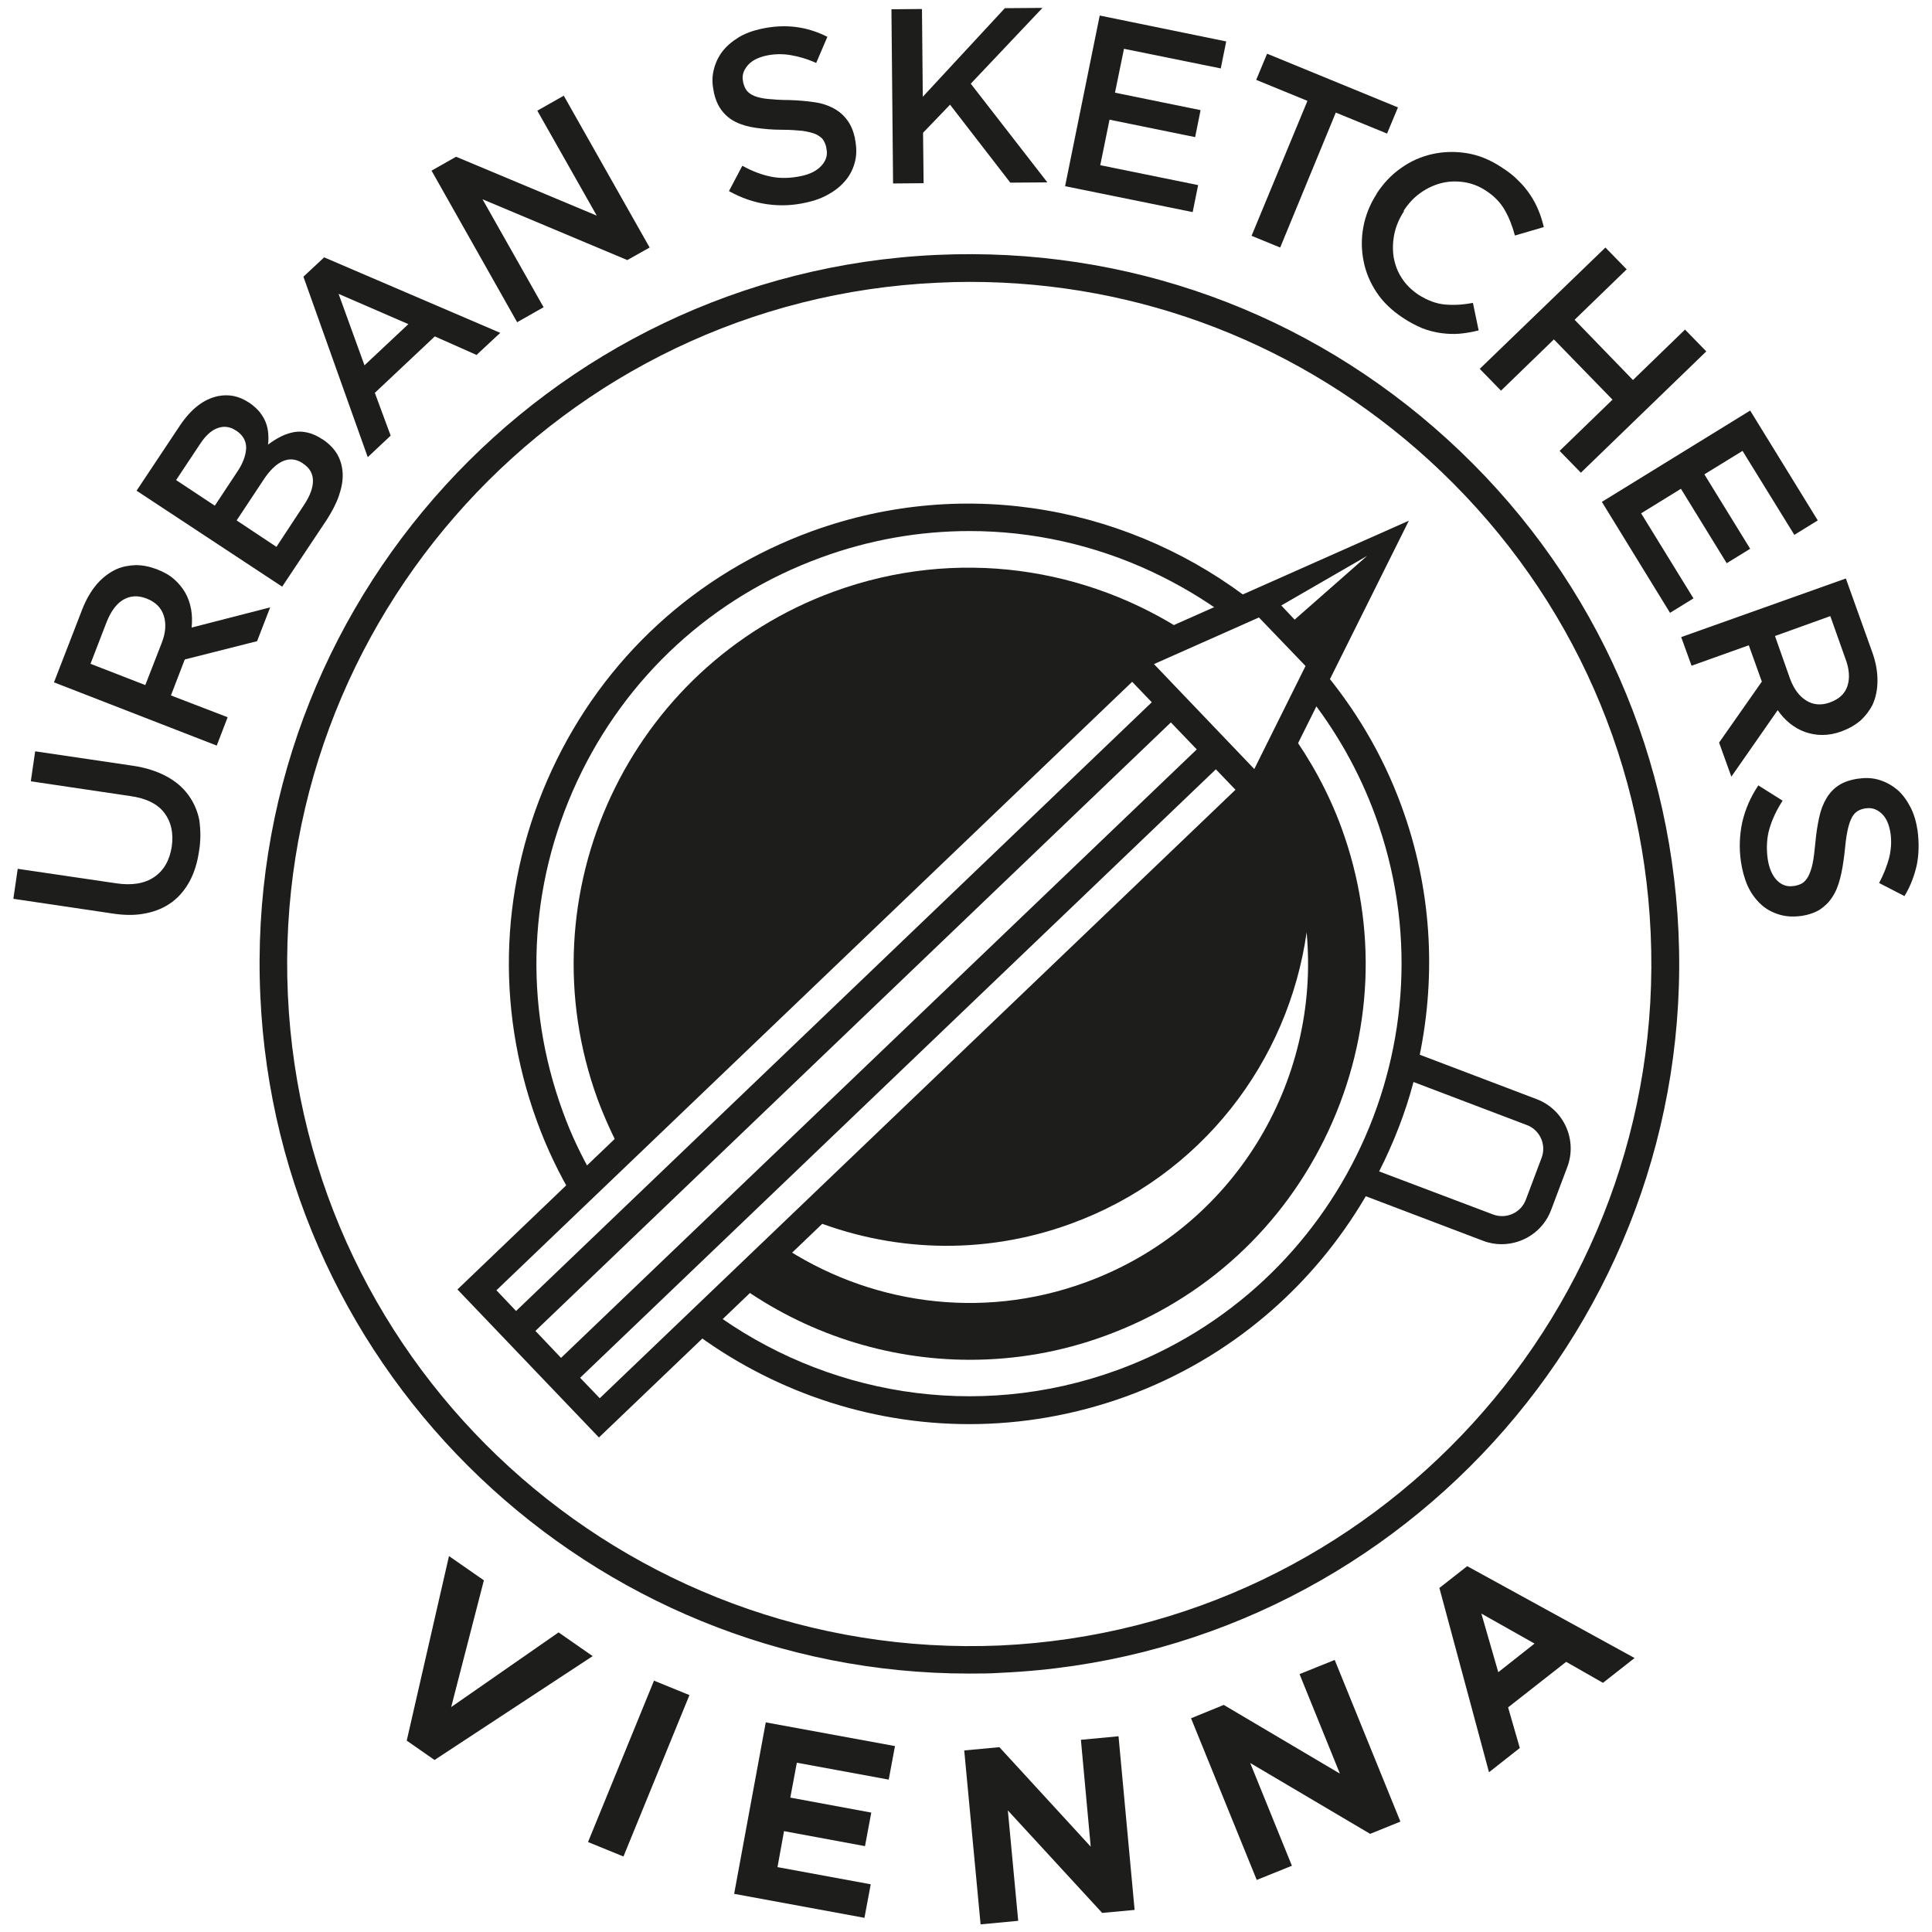 <?xml version="1.0" encoding="utf-8"?> <svg xmlns="http://www.w3.org/2000/svg" xmlns:xlink="http://www.w3.org/1999/xlink" version="1.1" id="Ebene_2" x="0px" y="0px" viewBox="0 0 70.87 70.87" style="enable-background:new 0 0 70.87 70.87;" xml:space="preserve"> <style type="text/css"> .st0{fill:#1D1D1B;} </style> <g> <g> <path class="st0" d="M16.47,57.08l1.28,0.89l-1.2,4.65l3.94-2.74l1.25,0.87l-5.8,3.81l-1.02-0.71L16.47,57.08z"></path> <path class="st0" d="M23.99,61.65l1.3,0.53l-2.42,5.92l-1.3-0.53L23.99,61.65z"></path> <path class="st0" d="M28.09,63.18l4.74,0.87l-0.23,1.23l-3.37-0.62l-0.24,1.28l2.97,0.55l-0.23,1.23l-2.97-0.55l-0.24,1.32 l3.42,0.63l-0.23,1.23l-4.78-0.88L28.09,63.18z"></path> <path class="st0" d="M35.37,64.21l1.29-0.12l3.35,3.65l-0.36-3.92l1.38-0.13l0.59,6.37l-1.19,0.11l-3.46-3.76l0.38,4.05 l-1.38,0.13L35.37,64.21z"></path> <path class="st0" d="M43.69,63.03l1.2-0.49l4.26,2.52l-1.48-3.65l1.29-0.52l2.41,5.93l-1.11,0.45l-4.4-2.6l1.53,3.77l-1.29,0.52 L43.69,63.03z"></path> <path class="st0" d="M52.8,58.25l1.02-0.8l6.14,3.37l-1.16,0.91l-1.35-0.77l-2.13,1.67l0.43,1.49l-1.13,0.89L52.8,58.25z M56.29,60.29l-1.95-1.1l0.62,2.15L56.29,60.29z"></path> </g> <path class="st0" d="M35.54,61.39c-13.82,0-25.36-10.91-25.99-24.85C8.89,22.2,20.02,10,34.37,9.35c6.95-0.31,13.6,2.09,18.74,6.78 c5.14,4.69,8.14,11.1,8.46,18.04c0.65,14.34-10.48,26.54-24.82,27.19C36.33,61.39,35.93,61.39,35.54,61.39z M35.58,10.34 c-0.39,0-0.78,0.01-1.17,0.03C20.63,10.99,9.93,22.72,10.56,36.5c0.63,13.78,12.33,24.45,26.13,23.86 C50.47,59.72,61.17,48,60.55,34.22c-0.3-6.68-3.19-12.83-8.13-17.34C47.77,12.64,41.83,10.34,35.58,10.34z"></path> <g> <path class="st0" d="M7.3,31.23c-0.06,0.41-0.17,0.77-0.34,1.09c-0.17,0.31-0.38,0.57-0.65,0.77c-0.27,0.2-0.59,0.34-0.95,0.41 c-0.37,0.08-0.78,0.08-1.23,0.01l-3.64-0.54l0.16-1.1l3.6,0.53c0.59,0.09,1.06,0.01,1.41-0.23c0.35-0.24,0.56-0.61,0.64-1.11 c0.07-0.5-0.02-0.91-0.27-1.24c-0.25-0.33-0.67-0.54-1.26-0.62l-3.64-0.54l0.16-1.1l3.59,0.53c0.47,0.07,0.87,0.2,1.21,0.38 c0.34,0.18,0.61,0.41,0.81,0.68c0.2,0.27,0.34,0.58,0.41,0.93C7.36,30.44,7.37,30.82,7.3,31.23z"></path> <path class="st0" d="M1.98,25.03l1.03-2.66c0.14-0.37,0.33-0.69,0.54-0.94c0.22-0.25,0.46-0.43,0.72-0.55 c0.23-0.1,0.46-0.14,0.71-0.15c0.25,0,0.5,0.05,0.77,0.15l0.02,0.01c0.24,0.09,0.45,0.21,0.62,0.36c0.17,0.15,0.3,0.31,0.41,0.5 c0.1,0.18,0.17,0.38,0.21,0.6c0.04,0.21,0.04,0.44,0.02,0.67l2.88-0.74l-0.48,1.24l-2.65,0.67l-0.01,0.02l-0.5,1.3l2.08,0.8 l-0.4,1.04L1.98,25.03z M5.93,23.59c0.15-0.38,0.17-0.71,0.08-1c-0.09-0.29-0.3-0.5-0.6-0.62l-0.02-0.01 c-0.33-0.13-0.61-0.11-0.87,0.04c-0.25,0.15-0.45,0.42-0.61,0.82l-0.59,1.53l2.01,0.78L5.93,23.59z"></path> <path class="st0" d="M5.01,18l1.59-2.39c0.41-0.61,0.87-0.97,1.4-1.08c0.4-0.08,0.77,0,1.12,0.23l0.02,0.01 c0.16,0.11,0.29,0.23,0.39,0.35c0.1,0.13,0.17,0.25,0.22,0.38c0.05,0.13,0.08,0.27,0.09,0.41c0.01,0.14,0.01,0.28-0.01,0.4 c0.16-0.12,0.32-0.22,0.48-0.3c0.16-0.08,0.32-0.13,0.48-0.16c0.16-0.03,0.33-0.02,0.5,0.02c0.17,0.04,0.35,0.12,0.53,0.24 l0.02,0.01c0.24,0.16,0.42,0.35,0.54,0.56c0.12,0.22,0.18,0.45,0.19,0.7c0.01,0.25-0.04,0.52-0.14,0.81 c-0.1,0.29-0.25,0.57-0.44,0.87l-1.64,2.46L5.01,18z M8.72,17.28c0.2-0.3,0.3-0.59,0.31-0.85c0-0.26-0.12-0.47-0.36-0.63 l-0.02-0.01c-0.21-0.14-0.43-0.17-0.66-0.09c-0.23,0.08-0.44,0.27-0.64,0.57l-0.89,1.34l1.42,0.94L8.72,17.28z M11.16,18.51 c0.21-0.32,0.32-0.61,0.32-0.87c0-0.26-0.12-0.48-0.37-0.64l-0.01-0.01c-0.23-0.15-0.46-0.18-0.71-0.08 c-0.24,0.1-0.49,0.33-0.73,0.7l-0.98,1.48l1.46,0.97L11.16,18.51z"></path> <path class="st0" d="M11.13,10.15l0.76-0.71l6.46,2.77l-0.87,0.81l-1.53-0.68l-2.2,2.07l0.58,1.57l-0.84,0.79L11.13,10.15z M14.98,11.89l-2.56-1.11l0.95,2.62L14.98,11.89z"></path> <path class="st0" d="M15.83,6.26l0.9-0.51l5.16,2.16l-2.18-3.85l0.97-0.55l3.15,5.57l-0.82,0.46l-5.31-2.23l2.24,3.96l-0.97,0.55 L15.83,6.26z"></path> <path class="st0" d="M29.57,7.43c-0.48,0.11-0.96,0.13-1.44,0.06c-0.48-0.07-0.94-0.23-1.39-0.48l0.49-0.93 c0.36,0.2,0.71,0.33,1.05,0.4c0.34,0.07,0.71,0.06,1.1-0.02c0.34-0.07,0.59-0.2,0.76-0.39c0.17-0.19,0.23-0.4,0.17-0.64l0-0.02 c-0.02-0.11-0.07-0.21-0.12-0.29c-0.06-0.08-0.15-0.14-0.27-0.2c-0.12-0.05-0.28-0.09-0.48-0.12c-0.2-0.02-0.45-0.04-0.76-0.04 c-0.35,0-0.67-0.03-0.95-0.07c-0.28-0.04-0.53-0.11-0.73-0.21c-0.21-0.1-0.38-0.24-0.52-0.42c-0.14-0.18-0.24-0.41-0.3-0.7l0-0.02 c-0.06-0.27-0.06-0.53,0-0.77c0.06-0.25,0.16-0.47,0.31-0.67c0.15-0.2,0.35-0.37,0.59-0.52c0.24-0.15,0.52-0.25,0.83-0.32 c0.46-0.1,0.88-0.12,1.28-0.07c0.4,0.05,0.78,0.17,1.16,0.36l-0.41,0.96c-0.33-0.15-0.65-0.24-0.95-0.29 c-0.3-0.05-0.6-0.04-0.88,0.02c-0.32,0.07-0.56,0.2-0.7,0.38C27.26,2.6,27.21,2.8,27.26,3l0,0.02c0.03,0.12,0.07,0.22,0.13,0.3 c0.06,0.08,0.16,0.15,0.28,0.2c0.13,0.05,0.29,0.09,0.5,0.11c0.21,0.02,0.47,0.04,0.78,0.04c0.35,0.01,0.66,0.04,0.93,0.08 c0.28,0.04,0.51,0.12,0.71,0.23c0.2,0.11,0.36,0.25,0.49,0.43c0.13,0.17,0.22,0.39,0.28,0.65l0,0.02 c0.06,0.29,0.07,0.57,0.01,0.82c-0.06,0.26-0.17,0.49-0.33,0.69c-0.16,0.2-0.37,0.38-0.62,0.52C30.19,7.25,29.9,7.36,29.57,7.43z"></path> <path class="st0" d="M32.7,0.34l1.12-0.01l0.03,3.22l3.01-3.25l1.38-0.01l-2.63,2.78l2.81,3.62l-1.36,0.01l-2.21-2.86l-0.99,1.03 l0.02,1.85l-1.12,0.01L32.7,0.34z"></path> <path class="st0" d="M40.34,0.57l4.64,0.95l-0.2,0.99l-3.55-0.72L40.9,3.4l3.14,0.64l-0.2,0.99l-3.14-0.64l-0.34,1.67l3.59,0.73 l-0.2,0.99l-4.68-0.95L40.34,0.57z"></path> <path class="st0" d="M47.96,3.7l-1.88-0.77l0.4-0.96l4.8,1.97l-0.4,0.96L49,4.13l-2.04,4.95l-1.05-0.43L47.96,3.7z"></path> <path class="st0" d="M51.45,11.65c-0.39-0.26-0.71-0.56-0.95-0.92c-0.24-0.36-0.4-0.74-0.48-1.15c-0.08-0.4-0.09-0.82-0.01-1.25 c0.08-0.43,0.24-0.83,0.49-1.22L50.5,7.1c0.25-0.38,0.55-0.7,0.9-0.94c0.35-0.25,0.74-0.42,1.15-0.51 c0.41-0.09,0.83-0.1,1.26-0.03c0.43,0.07,0.85,0.24,1.26,0.51c0.25,0.16,0.46,0.32,0.63,0.5c0.18,0.17,0.32,0.35,0.44,0.53 c0.12,0.18,0.22,0.37,0.3,0.57c0.08,0.19,0.14,0.39,0.19,0.6l-1.06,0.31c-0.09-0.34-0.21-0.65-0.37-0.93 c-0.16-0.28-0.39-0.52-0.7-0.72c-0.26-0.17-0.53-0.27-0.81-0.31c-0.28-0.04-0.56-0.03-0.83,0.04c-0.27,0.07-0.52,0.19-0.76,0.36 c-0.24,0.17-0.44,0.39-0.61,0.65L51.5,7.75c-0.17,0.26-0.29,0.54-0.35,0.82c-0.06,0.29-0.07,0.57-0.03,0.85 c0.05,0.28,0.14,0.54,0.3,0.78c0.15,0.24,0.36,0.44,0.61,0.61c0.33,0.21,0.65,0.33,0.97,0.36c0.32,0.03,0.66,0.01,1.03-0.06 l0.21,1.01c-0.24,0.06-0.47,0.1-0.69,0.12c-0.23,0.02-0.45,0.01-0.68-0.02c-0.23-0.03-0.46-0.09-0.7-0.18 C51.94,11.94,51.7,11.82,51.45,11.65z"></path> <path class="st0" d="M58.89,9.08l0.78,0.8l-1.91,1.85l2.14,2.21l1.91-1.85l0.78,0.8l-4.6,4.45l-0.78-0.8l1.94-1.88L57,12.45 l-1.94,1.88l-0.78-0.8L58.89,9.08z"></path> <path class="st0" d="M64.2,15.06l2.48,4.03l-0.86,0.53l-1.9-3.08l-1.4,0.86l1.68,2.73l-0.86,0.53l-1.68-2.73l-1.46,0.9l1.92,3.12 l-0.86,0.53l-2.5-4.07L64.2,15.06z"></path> <path class="st0" d="M67.71,21.22l0.96,2.68c0.14,0.38,0.2,0.73,0.2,1.06c0,0.33-0.06,0.63-0.18,0.89 c-0.11,0.22-0.26,0.41-0.44,0.58c-0.19,0.16-0.41,0.29-0.68,0.39l-0.02,0.01c-0.25,0.09-0.48,0.13-0.71,0.13 c-0.22,0-0.43-0.04-0.63-0.11c-0.2-0.07-0.38-0.18-0.55-0.31c-0.17-0.14-0.32-0.3-0.45-0.49l-1.7,2.44l-0.45-1.25l1.57-2.24 l-0.01-0.02l-0.47-1.31l-2.1,0.75l-0.38-1.05L67.71,21.22z M65.66,24.89c0.14,0.38,0.34,0.65,0.6,0.81 c0.26,0.16,0.55,0.18,0.86,0.07l0.02-0.01c0.33-0.12,0.54-0.32,0.63-0.6c0.09-0.28,0.07-0.62-0.08-1.01l-0.55-1.55l-2.03,0.73 L65.66,24.89z"></path> <path class="st0" d="M63.86,31.6c-0.07-0.49-0.05-0.97,0.05-1.44c0.11-0.47,0.3-0.92,0.59-1.35l0.89,0.56 c-0.22,0.34-0.38,0.68-0.48,1.02c-0.1,0.33-0.12,0.7-0.07,1.1c0.05,0.34,0.16,0.61,0.33,0.79c0.17,0.18,0.38,0.26,0.62,0.22 l0.02,0c0.12-0.02,0.21-0.05,0.3-0.1c0.08-0.05,0.16-0.14,0.22-0.25c0.06-0.12,0.12-0.27,0.16-0.47c0.04-0.19,0.07-0.44,0.1-0.75 c0.03-0.35,0.08-0.66,0.14-0.94c0.06-0.28,0.15-0.51,0.27-0.71s0.27-0.36,0.46-0.48c0.19-0.12,0.43-0.2,0.72-0.24l0.02,0 c0.27-0.04,0.53-0.02,0.77,0.06c0.24,0.08,0.45,0.2,0.64,0.36c0.19,0.17,0.34,0.38,0.47,0.63c0.13,0.25,0.21,0.53,0.26,0.85 c0.06,0.46,0.05,0.89-0.03,1.28c-0.09,0.39-0.23,0.77-0.45,1.13l-0.93-0.48c0.17-0.32,0.29-0.63,0.37-0.93 c0.07-0.3,0.09-0.59,0.05-0.88c-0.05-0.33-0.15-0.57-0.32-0.73c-0.17-0.16-0.36-0.23-0.57-0.2l-0.02,0 c-0.12,0.02-0.22,0.05-0.31,0.11c-0.09,0.06-0.16,0.14-0.22,0.27c-0.06,0.12-0.11,0.29-0.15,0.49c-0.04,0.21-0.07,0.46-0.1,0.78 c-0.04,0.34-0.09,0.65-0.16,0.92c-0.07,0.27-0.16,0.5-0.29,0.69c-0.12,0.19-0.28,0.34-0.46,0.46c-0.18,0.11-0.41,0.19-0.67,0.23 l-0.02,0c-0.3,0.04-0.57,0.02-0.82-0.06c-0.25-0.08-0.47-0.2-0.66-0.38c-0.19-0.18-0.35-0.4-0.47-0.66 C63.99,32.23,63.91,31.93,63.86,31.6z"></path> </g> <path class="st0" d="M46.75,29l4.93-9.9l-10.11,4.49l-0.01-0.01l-0.02,0.02l-0.95,0.42l0.24,0.26L16.78,47.3l5.19,5.43l24.06-23.02 l0.24,0.25l0.46-0.93L46.75,29L46.75,29z M50.15,20.39l-2.66,2.34L47,22.21L50.15,20.39z M46.18,22.65l1.71,1.78l-1.88,3.78 l-3.68-3.85L46.18,22.65z M18.21,47.33l23.32-22.32l0.72,0.75L18.93,48.09L18.21,47.33z M19.64,48.82L42.95,26.5l0.95,0.99 L20.58,49.81L19.64,48.82z M22,51.29l-0.72-0.75L44.6,28.22l0.72,0.75L22,51.29z"></path> <g> <path class="st0" d="M21.17,28.66c1.79-3.84,4.97-6.76,8.95-8.21c1.77-0.65,3.61-0.97,5.45-0.97c2.28,0,4.56,0.5,6.68,1.49 c0.98,0.46,1.91,1.01,2.76,1.64l1.03-0.46c-4.45-3.52-10.56-4.74-16.27-2.66c-4.24,1.55-7.62,4.65-9.52,8.74 c-1.9,4.09-2.1,8.67-0.55,12.91c0.36,0.99,0.81,1.92,1.33,2.8l0.76-0.73c-0.44-0.76-0.83-1.56-1.14-2.42 C19.19,36.81,19.38,32.51,21.17,28.66z"></path> <path class="st0" d="M46.04,28.99l-16.4,15.7c2.97,1.22,6.38,1.39,9.64,0.2c4.8-1.75,7.98-5.96,8.65-10.69 c0.51,5.49-2.68,10.86-8.11,12.84c-3.88,1.42-8.01,0.77-11.2-1.37l-1.53,1.47c2.45,1.76,5.42,2.74,8.49,2.74 c1.65,0,3.33-0.28,4.96-0.88c3.65-1.33,6.55-4,8.19-7.52s1.81-7.46,0.48-11.11c-0.48-1.31-1.14-2.5-1.92-3.58l-1.14,2.28 l-4.68-4.89l2.1-0.93c-3.71-2.45-8.49-3.19-12.98-1.55c-7.52,2.74-11.41,11.1-8.67,18.62c0.25,0.67,0.54,1.31,0.87,1.93 L41.55,24.3L46.04,28.99z"></path> <path class="st0" d="M56.37,40.32l-4.29-1.63c0.6-2.95,0.44-6.09-0.67-9.12c-0.7-1.92-1.73-3.62-2.98-5.09l-0.49,0.98 c1.06,1.33,1.91,2.82,2.51,4.46c3,8.22-1.25,17.34-9.47,20.34c-5.2,1.89-10.75,0.89-14.9-2.18l-0.74,0.71 c2.92,2.21,6.5,3.45,10.21,3.45c1.92,0,3.87-0.33,5.77-1.02c3.84-1.4,6.86-4.06,8.78-7.34l4.29,1.63 c0.23,0.09,0.46,0.13,0.69,0.13c0.79,0,1.53-0.48,1.82-1.26l0.58-1.54C57.88,41.83,57.37,40.7,56.37,40.32z M56.55,42.47 l-0.58,1.54c-0.18,0.48-0.72,0.72-1.2,0.54l-4.18-1.58c0.53-1.05,0.96-2.14,1.26-3.28l4.16,1.58 C56.49,41.45,56.73,41.99,56.55,42.47z"></path> </g> </g> </svg> 
